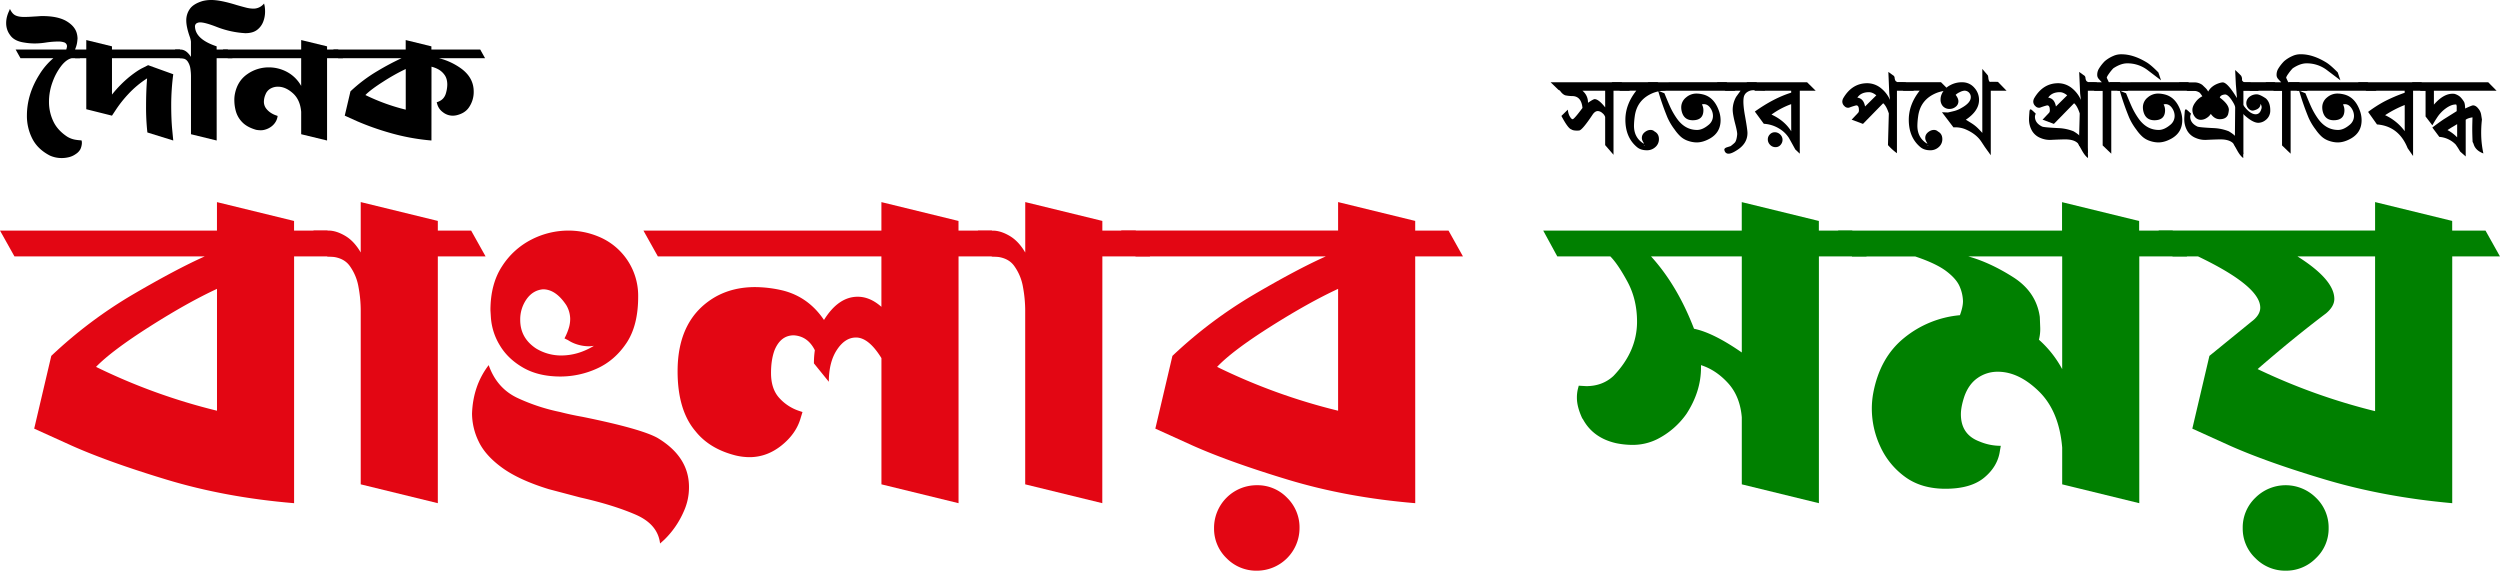 <svg xmlns="http://www.w3.org/2000/svg" viewBox="0 0 2723.7 621.75"><defs><style>.cls-1{fill:#e30613;}.cls-2{fill:green;}</style></defs><g id="Layer_2" data-name="Layer 2"><g id="Layer_1-2" data-name="Layer 1"><path d="M81.72,54h.16l5.26,9.39H78.38q-5.58,1-11.23,7.89a63.37,63.37,0,0,0-9.72,17.6,62.15,62.15,0,0,0-4.06,22.3,49.14,49.14,0,0,0,4.54,20.63q4.55,10,15.37,17.12a25,25,0,0,0,9.16,3.35,57.38,57.38,0,0,0,5.81.63h.48v.16l.16.16a1.14,1.14,0,0,0,.16.48,12.85,12.85,0,0,1,.16,2.39,18.37,18.37,0,0,1-1.59,6.37,14.49,14.49,0,0,1-4.94,5.26,21.89,21.89,0,0,1-9.08,3.82,30.43,30.43,0,0,1-6.21.64,31,31,0,0,1-13.06-2.71q-13.23-6.85-19.12-18.4A54.36,54.36,0,0,1,29.32,126q0-23.27,13.7-44.92A74,74,0,0,1,58.15,63.39H22.31L17.05,54H72.17A20.5,20.5,0,0,0,73,50.65a4.51,4.51,0,0,0-3-4.46,20.39,20.39,0,0,0-7.17-.95,94.86,94.86,0,0,0-12.9,1.11,79.26,79.26,0,0,1-12.11,1,67.51,67.51,0,0,1-11.47-1q-11-1.59-15.45-8.28a20.36,20.36,0,0,1-3.18-6.21,22,22,0,0,1-1-6.37,27.78,27.78,0,0,1,1-7.73A34.43,34.43,0,0,1,9.89,12c.31-.75.53-1.28.63-1.6a1.16,1.16,0,0,0,.16-.47h.16V9.72q2.38,5.25,5.89,7t9.56,1.75c3,0,6.64-.16,11-.48,2.23-.1,4.67-.27,7.33-.48H46.2q15.78,0,25.17,4.94,9.72,5.41,12.11,13.22a23.49,23.49,0,0,1,1,6.37l-.32,3.19a27.87,27.87,0,0,1-1.75,7Z"/><path d="M188.76,153.07l-28.19-8.76a245.09,245.09,0,0,1-1.43-28.51q0-16.24,1.11-30.42a106.41,106.41,0,0,0-20.47,17.12A128.73,128.73,0,0,0,126.64,119L122,126l-28-7V63.39H81.88L76.63,54H94V43.64l28,6.85V54h73.91l5.26,9.39H122v39.67A129.31,129.31,0,0,1,141,83.7q8.91-7.08,14.65-9.79L161.37,71l27.39,9.88a258.36,258.36,0,0,0-2.23,33.29q0,15.93,1.12,27.4Z"/><path d="M236.07,153.07l-28-6.84V82.83a58.53,58.53,0,0,0-.63-7.89,18.81,18.81,0,0,0-3-8c-1.59-2.33-4.14-3.51-7.65-3.51h-.79L190.67,54h6.05q6.22,0,11.31,8V45.4a23.19,23.19,0,0,0-1.43-5.74q-3.66-10.51-3.66-17.36a21.43,21.43,0,0,1,3.9-12.58q3.9-5.58,13.94-8.6A37.7,37.7,0,0,1,230.33,0q9.72,0,27.24,5.42Q263,7,267.69,8.2a33.71,33.71,0,0,0,8.2,1.2,14.63,14.63,0,0,0,11.79-5.58l.63,2.55a39.28,39.28,0,0,1,.48,6.69,30.47,30.47,0,0,1-1.91,10.27,20.18,20.18,0,0,1-6.61,9.09q-4.69,3.73-13,3.74a101.23,101.23,0,0,1-31.22-6.85q-12.58-4.93-18.16-4.94a7.54,7.54,0,0,0-4,1.2,4.11,4.11,0,0,0-1.44,3.58q.64,13.7,23.58,21.34V54h12.1l5.1,9.39h-17.2Z"/><path d="M356.33,153.07l-28.2-6.84V121.85q-1.11-13.21-9.08-20.31t-16.24-7.08a16.22,16.22,0,0,0-8.13,2.07,12.36,12.36,0,0,0-5.41,6.37,20.31,20.31,0,0,0-1.75,7.49,12.2,12.2,0,0,0,2.3,7.64,20.24,20.24,0,0,0,5.18,4.86,24.27,24.27,0,0,0,5.26,2.63l2.23.79-.32,1.76a15.57,15.57,0,0,1-1.67,4.3,17.87,17.87,0,0,1-4.22,5,20.75,20.75,0,0,1-7.65,3.91,15.83,15.83,0,0,1-4.62.63,27.57,27.57,0,0,1-4.94-.47q-10-2.88-15.21-8.37A27.53,27.53,0,0,1,257,121.3a44.53,44.53,0,0,1-1.67-11.23,33.12,33.12,0,0,1,.64-8q2.86-14,13.54-21.34a40.42,40.42,0,0,1,23.41-7.33,41.78,41.78,0,0,1,19.83,5,38.46,38.46,0,0,1,15.37,15.21V63.39h-80L242.92,54h85.21V43.64l28.2,6.85V54h12.1l5.26,9.39H356.33Z"/><path d="M470.05,153.07a234,234,0,0,1-46.19-8.6A290.38,290.38,0,0,1,389,132.05L375.6,126l6.21-26.45a164.1,164.1,0,0,1,29.63-22.29,282.53,282.53,0,0,1,26.12-13.87H368.43L363.17,54H442V43.64l28,6.85V54h53.21l5.25,9.39H478.18a70.88,70.88,0,0,1,24.53,11.47q13.38,10,13.38,24.85a29.43,29.43,0,0,1-5.58,17.84q-4.29,5.9-13.06,8a19.81,19.81,0,0,1-4.14.48,17.29,17.29,0,0,1-10.83-3.83,16.24,16.24,0,0,1-6.21-9.08l-.48-1.75,1.11-.32a20.41,20.41,0,0,0,3-1.43,12.35,12.35,0,0,0,3.19-2.71,13.94,13.94,0,0,0,2.47-4.46,35.64,35.64,0,0,0,1.75-10.19q0-6.54-2.95-10.6a20.31,20.31,0,0,0-6.85-6.13,30.12,30.12,0,0,0-7.41-2.86Zm-28-33.6V75.18a215.39,215.39,0,0,0-24.45,13.7q-13.79,8.76-19.51,14.66A217.37,217.37,0,0,0,442,119.47Z"/><path class="cls-1" d="M320.41,548.21Q245.92,542,181.93,522.67T77.36,485.18L37.25,467l18.62-79.27a491.83,491.83,0,0,1,88.82-66.85Q192,293.23,223,279.37H15.76L0,251.2H236.37v-31l84,20.53V251.2H356.7L372,279.37H320.41Zm-84-100.75V314.71q-32,14.81-73.3,41.07t-58.49,43.93A649.39,649.39,0,0,0,236.37,447.46Z"/><path class="cls-1" d="M477,548.21l-84-20.53v-190a142.07,142.07,0,0,0-2.39-24.83,55,55,0,0,0-9.79-23.4q-7.41-10-24.11-10L341.42,251.2h16.47q8.36,0,18.15,5.73T393,275.07V220.16l84,20.53V251.2h36.29l15.76,28.17H477Z"/><path class="cls-1" d="M719.13,592.15q-2.4-21-26.74-31.52T632.22,542l-34.38-9.08q-32.48-10-50.86-23.4t-25.54-28.65a70.41,70.41,0,0,1-7.17-30.08q1-30.56,18.15-53,9.06,25.79,32.47,36.29a208.85,208.85,0,0,0,45.36,14.8q11,2.87,24.36,5.25,63.5,12.9,81.65,22.92,34.38,20.54,34.38,53.49a63,63,0,0,1-5.73,26.74,96.59,96.59,0,0,1-21,30.56ZM610.73,410.21q-23.88,0-40.59-9.55t-25.55-24.35a66.88,66.88,0,0,1-9.78-30.56l-.48-7.64q0-28.65,12.65-48A82.28,82.28,0,0,1,579,261a88.27,88.27,0,0,1,40.35-9.79,85,85,0,0,1,32.47,6.45,69.57,69.57,0,0,1,43.45,65.65q0,31.53-12.89,50.62t-32.23,27.7A96.17,96.17,0,0,1,610.73,410.21Zm.48-22.92q18.62,0,35.81-10.5l-4.3.47a43.75,43.75,0,0,1-14.32-2.14,38.12,38.12,0,0,1-9.55-4.54L615,368.67l1.43-2.87a60.8,60.8,0,0,0,3.1-7.88,33.57,33.57,0,0,0,1.68-10.74,30.18,30.18,0,0,0-4.3-14.8q-11.46-17.19-25.31-17.19-11,1-17.91,10.74a38.26,38.26,0,0,0-6.92,22.68q0,19.59,17.19,31A52.53,52.53,0,0,0,611.21,387.29Z"/><path class="cls-1" d="M1044.31,548.21l-84-20.53V390.16q-13.86-22.44-27.7-22.45-11.94,0-20.77,13.37T903,415.94l-16.24-20.05a94.79,94.79,0,0,1,1-14.33q-7.65-15.27-22.92-16.23-14.32,0-21,16.23-3.84,10.51-3.82,24.83,0,17.19,8.83,27A50.39,50.39,0,0,0,870,447.46l4.3,1.43-1.91,6.21q-4.78,17.19-20.78,30.08t-35.09,12.89a66.44,66.44,0,0,1-15.28-1.91Q773.08,489,757.8,469.9,738.23,447,738.23,404.48q0-56.82,40.58-80.7,19.1-11,43.93-11a133.65,133.65,0,0,1,30.57,3.82q27.68,7.17,44.4,32,15.76-25.31,36.77-25.31,13.37,0,25.79,11V279.37H716.74L701,251.2H960.27v-31l84,20.53V251.2h36.29l15.76,28.17h-52Z"/><path class="cls-1" d="M1200.93,548.21l-84-20.53v-190a142.07,142.07,0,0,0-2.39-24.83,55,55,0,0,0-9.79-23.4q-7.41-10-24.11-10l-15.28-28.17h16.47q8.36,0,18.15,5.73t17,18.14V220.16l84,20.53V251.2h36.29L1253,279.37h-52Z"/><path class="cls-1" d="M1541.87,548.21q-74.49-6.19-138.48-25.54t-104.57-37.49L1258.71,467l18.62-79.27a491.83,491.83,0,0,1,88.82-66.85q47.26-27.69,78.31-41.55H1237.22l-15.76-28.17h236.37v-31l84,20.53V251.2h36.29l15.76,28.17h-52.05Zm-172.38,73.54a45.17,45.17,0,0,1-33.19-13.61,44.61,44.61,0,0,1-13.61-32.71,46.45,46.45,0,0,1,46.8-46.79,44.6,44.6,0,0,1,32.71,13.6,45.17,45.17,0,0,1,13.61,33.19,46.47,46.47,0,0,1-46.32,46.32Zm88.34-174.29V314.71q-32,14.81-73.54,41.07T1326,399.71A649.39,649.39,0,0,0,1457.83,447.46Z"/><path class="cls-2" d="M1981.65,548.21l-84-20.53V454.62q-1.92-22.92-15-37.25T1853.2,397.8v2.86q0,25.79-15.76,50.14a86.94,86.94,0,0,1-32,27.7,60,60,0,0,1-27.22,6.2,90.7,90.7,0,0,1-17.67-1.9q-24.82-5.74-35.81-25.79l-1-1.43q-5.73-12.42-5.73-22a40,40,0,0,1,1-9.55l1-3.82,8.12.48q17.65,0,29.61-11,25.79-26.73,25.78-59.21,0-24.34-10.5-43.69t-18.63-27.46h-57.77L1681.3,251.2h216.31v-31l84,20.53V251.2h36.29l15.76,28.17h-52Zm-84-164.26V279.37h-98.85q28.65,31.51,46.8,78.79Q1866.57,362.46,1897.61,384Z"/><path class="cls-2" d="M2330.71,548.21l-84-20.53V487.57q-3.35-39.63-25.31-61.12T2176.47,405a37.68,37.68,0,0,0-21.72,6.68q-9.8,6.71-14.57,20.06-3.82,11.46-3.82,19.58,0,22,20.06,29.6a59.07,59.07,0,0,0,22.92,4.78h.48l-1,5.73q-2.4,16.73-17,28.89t-42.26,12.18q-26.27,0-43.93-12.9a83.69,83.69,0,0,1-27-32.95,97.52,97.52,0,0,1-9.31-41.54,93.88,93.88,0,0,1,1.43-16.24q7.17-39.13,33.67-60.64a111.79,111.79,0,0,1,60.88-24.83q3.33-9.06,3.34-15.28a43.09,43.09,0,0,0-3.34-15.28q-3.35-8.6-14.57-17.19t-34.14-16.24h-68.76l-15.28-28.17h244v-31l84,20.53V251.2H2367l15.76,28.17h-52.05Zm-84-146.11V279.37H2144.48q23.86,6.69,48.94,22.68t28.9,43.22l.47,11.94a46.26,46.26,0,0,1-1.43,12.89A116.48,116.48,0,0,1,2246.67,402.1Z"/><path class="cls-2" d="M2671.65,548.21q-74.49-6.68-138.48-25.78T2428.6,485.18L2388.49,467l18.62-79.27,48.7-39.64q6.69-6.19,6.69-12.89,0-23.39-67.81-55.87H2367l-15.28-28.17h235.89v-31l84,20.53V251.2h36.29l15.76,28.17h-52Zm-181.46,73.54a45.39,45.39,0,0,1-32.94-13.61,44.19,44.19,0,0,1-13.85-32.71,44.74,44.74,0,0,1,13.85-33.19,46.7,46.7,0,0,1,65.89,0A44.78,44.78,0,0,1,2537,575.43a44.23,44.23,0,0,1-13.85,32.71A45.41,45.41,0,0,1,2490.19,621.75Zm97.42-173.81V279.37h-84.52q40.11,25.32,40.11,46.32,0,8.13-9.07,15.76-34.86,26.26-74.5,60.65A664.15,664.15,0,0,0,2587.61,447.94Z"/><path d="M1757.89,98.83v69.8l-9.1-10.53V127.44a8.73,8.73,0,0,0-3.11-4.28,7.78,7.78,0,0,0-4.83-2.17q-3.18,0-5.82,4-11,16.5-14.42,17.16a21.69,21.69,0,0,1-2.65.13c-2.82,0-4.81-.44-6-1.32q-3.59-.93-10.85-14.65l7-6.86a19.51,19.51,0,0,0,1.58,6.33q2.12,4.1,3.7,4.09t10.69-12.27q-1.2-12.53-10.69-12.93a40.92,40.92,0,0,1-7.92-.79q-3.16-1.05-5.94-5.15l-1.71-.92-8.45-8.18h77.19l9.24,9.24Zm-9.1,0H1724a16.12,16.12,0,0,1,6.07,13.06V112q5.81-4,7.26-4,4.35,0,11.48,9Z"/><path d="M1801.52,101.07q-18.15,7.13-20.53,26a82.35,82.35,0,0,0-.8,9.9q0,12.79,10.13,19.26a5.47,5.47,0,0,0,2.13.27h.94c.35.7-.58,1.41-2.77,2.11,1.05,0,1.58-.22,1.58-.66a19.68,19.68,0,0,1-1.52-2.38,13.72,13.72,0,0,1-1.78-3.82q-.93-5.67,4.88-9a9.22,9.22,0,0,1,4.36-1.19,6.07,6.07,0,0,1,4.48,1.71q4.76,2.52,4.75,8.31a11.17,11.17,0,0,1-3.89,8.65,13.28,13.28,0,0,1-9.17,3.49q-6.74,0-10.82-3.43-12.66-10.55-12.67-29.82,0-16.62,11.88-31.66H1765l-9.24-9.24h50.14l9,9A41.32,41.32,0,0,0,1801.52,101.07Z"/><path d="M1804.34,98.83l-9.24-9.24H1881l9.76,9.24Zm59,51.85q-7.78,4.48-14.78,4.49a29.22,29.22,0,0,1-9.3-1.66,22.73,22.73,0,0,1-8.38-4.84,44.72,44.72,0,0,1-6.33-7.42,65.46,65.46,0,0,1-7.79-13,286.21,286.21,0,0,1-10.29-29.43l6.86,2.78q4.1,10,5.94,14.08a80.86,80.86,0,0,0,7.52,13.27q8.84,12.61,22.17,12.62,5.94,0,12.53-5.54a12.36,12.36,0,0,0,4.75-9.64,14.94,14.94,0,0,0-2.64-8.44q-3-4.48-7.25-4.49a11.17,11.17,0,0,0-2.12.27,13.47,13.47,0,0,1,1.59,6.59q-.13,10.69-11.61,10.69-9.9,0-12.14-10.29a17.94,17.94,0,0,1-.4-3.56,13.64,13.64,0,0,1,5.28-11,17.17,17.17,0,0,1,11.61-4.22,30.45,30.45,0,0,1,6.2.8q13.2,2.89,18.48,19.52a30.27,30.27,0,0,1,1.31,8.71Q1874.53,144.08,1863.32,150.68Z"/><path d="M1910.29,98.3a11.7,11.7,0,0,0-6.86,2.11,8.63,8.63,0,0,0-3.69,5.8q-1.07,6.21,1.31,19.53,2.78,15.45,2.78,19.14,0,11.75-11.88,19-5.54,3.56-8.71,3.56a4.23,4.23,0,0,1-4.35-3.3,2.29,2.29,0,0,1-.27-1.06c0-1.14,1-2,2.91-2.63,2.55-.79,3.91-1.23,4.09-1.32q4.22-3.3,4.88-4.36c1-1.58,1.76-4.31,2.11-8.18q.27-2.51-2.24-12-2.64-10.16-2.64-15.17a29,29,0,0,1,3.82-14l4.76-6.59h-16.5l-9.37-9.24h43l9.76,9.24Q1918.07,98.31,1910.29,98.3Z"/><path d="M1960.83,98.83v68.61l-4.89-4.62q-6.46-11.74-7.12-12.8a32,32,0,0,0-10.56-10,35.72,35.72,0,0,0-16.62-5.15l-9.77-13.33q20.52-14.64,39.59-20.58V98.83H1912l-9.34-9.24h66.1l9.37,9.24Zm-26.39,61.48a7.94,7.94,0,0,1-6-2.57,8.27,8.27,0,0,1-2.44-5.87,7.59,7.59,0,0,1,2.25-5.48,7.28,7.28,0,0,1,5.41-2.31,8.22,8.22,0,0,1,5.14,1.85,8,8,0,0,1,1.59,11.28A7,7,0,0,1,1934.44,160.31Zm17-46.84A87,87,0,0,0,1930,124.82q14.16,6.47,21.51,18.21Z"/><path d="M2059.13,108.85l-.8-6.86-1-23.62,6.07,4.36c.17.35.39.75.66,1.19.17,2.2.61,3.69,1.32,4.48l1.85,1.19H2071a32.55,32.55,0,0,1,5.28.26l9,9h-18.6v68.08a60.67,60.67,0,0,1-9.77-8.85l.93-34.5q-2.82-8.46-6.17-11.1l-22,22.5-12.34-4.62,7.12-7.51a4.07,4.07,0,0,0,.8-2.9c0-3.51-1-5.23-3-5.14a68.81,68.81,0,0,0-7.78,2.51,5.35,5.35,0,0,1-5-1.72,6.71,6.71,0,0,1-2.31-4.88,8.39,8.39,0,0,1,1.32-4.22q9.36-15.57,25.33-15.83a23.87,23.87,0,0,1,15.31,5.27A33.91,33.91,0,0,1,2059.13,108.85ZM2031.94,116l12.28-12.14q-4.23-3.44-8-3.43-8.72,0-12.67,5.94Q2030.36,107.26,2031.94,116Z"/><path d="M2110.27,101.07q-18.15,7.13-20.53,26a82.35,82.35,0,0,0-.8,9.9q0,12.79,10.13,19.26a5.53,5.53,0,0,0,2.14.27h.93c.35.7-.57,1.41-2.77,2.11,1.05,0,1.58-.22,1.58-.66a21.52,21.52,0,0,1-1.52-2.38,13.72,13.72,0,0,1-1.78-3.82q-.92-5.67,4.88-9a9.22,9.22,0,0,1,4.36-1.19,6.09,6.09,0,0,1,4.49,1.71q4.74,2.52,4.75,8.31a11.15,11.15,0,0,1-3.9,8.65,13.26,13.26,0,0,1-9.17,3.49q-6.72,0-10.82-3.43-12.66-10.55-12.66-29.82,0-16.62,11.87-31.66h-17.68l-9.24-9.24h50.14l9,9A41.33,41.33,0,0,0,2110.27,101.07Z"/><path d="M2168.91,98.83v70.32l-6.47-9-3.83-5.8q-5.81-8.85-18.21-13.86a29.44,29.44,0,0,0-12.13-1.71l-12.54-16.5,6.47.27c2.46-.54,4.92-1.11,7.39-1.74a30.5,30.5,0,0,0,7.38-3.2q10.17-5.61,10.16-11.74a6.9,6.9,0,0,0-2-5.07,6.71,6.71,0,0,0-5-2,12.84,12.84,0,0,0-5,1.6,15.07,15.07,0,0,0-4.49,2.94c2,2.59,3,4.91,3,7a7.27,7.27,0,0,1-3,6,10.33,10.33,0,0,1-6.54,2.34,9.5,9.5,0,0,1-7.52-3.17,10.57,10.57,0,0,1-2.37-7.12,14.19,14.19,0,0,1,1-5.28,20,20,0,0,1,9.5-10.29,26.29,26.29,0,0,1,13.73-3.17,17,17,0,0,1,12.6,6,19.45,19.45,0,0,1,5.08,13.26q0,11.88-14.38,21.51,5.4,3.3,7,4.36a40,40,0,0,1,6.47,5.28c1.75,1.75,3.25,3.34,4.48,4.74V75.08l6.07,7.12.4,1.72q.26,4.22,1.71,5.27,3.69-.12,8.84,0l9.37,9.64Z"/><path d="M2267.07,108.85l-.79-6.86-1.05-23.62,6.07,4.36c.17.35.39.75.66,1.19.17,2.2.61,3.69,1.32,4.48l1.84,1.19H2279a32.55,32.55,0,0,1,5.28.26l9,9h-18.61v68.08a61.11,61.11,0,0,1-9.76-8.85l.92-34.5q-2.8-8.46-6.16-11.1l-22,22.5-12.34-4.62,7.12-7.51a4.08,4.08,0,0,0,.79-2.9c0-3.51-1-5.23-3-5.14a68.56,68.56,0,0,0-7.79,2.51,5.33,5.33,0,0,1-4.94-1.72,6.71,6.71,0,0,1-2.31-4.88,8.39,8.39,0,0,1,1.32-4.22q9.36-15.57,25.33-15.83a23.87,23.87,0,0,1,15.31,5.27A33.79,33.79,0,0,1,2267.07,108.85ZM2239.89,116l12.27-12.14q-4.22-3.44-8-3.43-8.72,0-12.67,5.94Q2238.31,107.26,2239.89,116Z"/><path d="M2268.06,163.61q-3.49-6.33-4.29-7.52-4.21-4.22-13.72-4.22-4.49,0-15.57.53a25.58,25.58,0,0,1-11.48-2.11,18.59,18.59,0,0,1-9-7.52,24.94,24.94,0,0,1-3.43-12.94c0-1.31.13-3.65.39-7a13.53,13.53,0,0,1,.4-2.9,1.19,1.19,0,0,1,1.06-.79q.78,0,5.54,4.75a7.29,7.29,0,0,0-.93,3.16q0,7,7.79,10.82,1.84.93,18.34,1.72A50,50,0,0,1,2259,143q6.46,3.83,8.32,6.86,5,6.21,6.33,10.42,1.18,3.57,1.19,11.88C2272.66,170.69,2270.39,167.84,2268.06,163.61Z"/><path d="M2339.78,76.4a36,36,0,0,0-22.3-7.39q-6.87,0-15.05,5.41a46.69,46.69,0,0,0-4.35,5.27q-2.91,4-2.77,5.15l2.24,4.75h11.88l9.23,9.24h-18.47v68.61l-9.37-9V98.83h-8.91l-9.16-9.24h17.15q-1.72-1.71-3.37-3.63a6.37,6.37,0,0,1-1.64-4.29,12.94,12.94,0,0,1,1.45-6.2,43.76,43.76,0,0,1,6.73-8.77A36.09,36.09,0,0,1,2302.3,61a20.79,20.79,0,0,1,9.11-1.85q13.05,0,27.84,9.11,4.62,2.9,12.27,10.68l2.9,8.58Z"/><path d="M2307.31,98.83l-9.23-9.24H2384l9.76,9.24Zm59,51.85q-7.78,4.48-14.77,4.49a29.23,29.23,0,0,1-9.31-1.66,22.68,22.68,0,0,1-8.37-4.84,44.18,44.18,0,0,1-6.34-7.42,65.34,65.34,0,0,1-7.78-13,288.89,288.89,0,0,1-10.3-29.43l6.86,2.78q4.09,10,5.94,14.08a81.6,81.6,0,0,0,7.52,13.27q8.85,12.61,22.17,12.62,5.94,0,12.54-5.54a12.39,12.39,0,0,0,4.75-9.64,14.94,14.94,0,0,0-2.64-8.44c-2-3-4.44-4.49-7.26-4.49a11.18,11.18,0,0,0-2.11.27,13.47,13.47,0,0,1,1.59,6.59q-.15,10.69-11.62,10.69-9.9,0-12.14-10.29a18.64,18.64,0,0,1-.39-3.56,13.66,13.66,0,0,1,5.27-11,17.21,17.21,0,0,1,11.62-4.22,30.53,30.53,0,0,1,6.2.8q13.19,2.89,18.47,19.52a29.94,29.94,0,0,1,1.32,8.71Q2377.51,144.08,2366.29,150.68Z"/><path d="M2444.14,99v69.27l-9.36-9.37.39-41.69q0-2.51-3.83-8.18-4.35-6.46-7.52-6.07-4.62.52-5.41,3.33,9.9,7.45,9.9,13.46a26.46,26.46,0,0,1-.92,5.06q-2,5.07-9,5.06-5.67,0-9.76-5.8a13.72,13.72,0,0,1-4.68,4.55,11.41,11.41,0,0,1-6,1.91,8.16,8.16,0,0,1-6.79-3.33,12,12,0,0,1-2.58-7.53q0-4,3.57-8.63a20,20,0,0,1,7.25-6.15,30.12,30.12,0,0,0-2.77-3.8,11,11,0,0,0-6.33-2.09h-7.26l-9.23-9.24h16.75a14.73,14.73,0,0,1,8.84,2.77l3.57,3.43a13.83,13.83,0,0,1,2.77,3.83q3.69-6.69,12.53-9.39a15.72,15.72,0,0,1,3.3-.64q4.88,0,14.25,15l1.32,2.07-1.24-15-.74-15.57q4.15,3.74,6.48,6.26a7.41,7.41,0,0,1,1,3.07v1.86a4.93,4.93,0,0,0,3,2.4h6.07L2461,99Z"/><path d="M2437.22,163.61c-2.33-4.22-3.77-6.73-4.29-7.52q-4.23-4.22-13.73-4.22-4.48,0-15.56.53a25.53,25.53,0,0,1-11.48-2.11,18.66,18.66,0,0,1-9-7.52,25,25,0,0,1-3.43-12.94c0-1.31.13-3.65.4-7a13.44,13.44,0,0,1,.39-2.9,1.2,1.2,0,0,1,1.06-.79q.8,0,5.54,4.75a7.4,7.4,0,0,0-.92,3.16q0,7,7.78,10.82,1.86.93,18.34,1.72a50.12,50.12,0,0,1,15.84,3.43q6.46,3.83,8.31,6.86,5,6.21,6.33,10.42,1.2,3.57,1.19,11.88C2441.81,170.69,2439.55,167.84,2437.22,163.61Z"/><path d="M2467.89,131.15a12.82,12.82,0,0,1-7.52,2.64q-7.78,0-21.11-14.25V112h2.64l3.56,4.49q6.08,7.65,11.61,8,4.75.25,6.47-5.28a6.14,6.14,0,0,0-.79-6.07v.13q0,5.41-7.66,7.13c-1.85.35-3.6-.34-5.28-2a8.56,8.56,0,0,1,.4-12.47,12.6,12.6,0,0,1,8.44-3.16q3.3,0,10,4.48,4.76,4.35,4.75,12.8A12.81,12.81,0,0,1,2467.89,131.15ZM2451.4,98.83,2442,89.59h36.15l9.37,9.24Z"/><path d="M2535.18,76.4a36,36,0,0,0-22.3-7.39q-6.86,0-15,5.41a46.69,46.69,0,0,0-4.35,5.27q-2.91,4-2.77,5.15l2.24,4.75h11.88l9.23,9.24H2495.6v68.61l-9.37-9V98.83h-8.9l-9.18-9.24h17.16q-1.72-1.71-3.37-3.63a6.38,6.38,0,0,1-1.65-4.29,13.18,13.18,0,0,1,1.45-6.2,44.12,44.12,0,0,1,6.74-8.77,36.09,36.09,0,0,1,9.23-5.74,20.75,20.75,0,0,1,9.1-1.85q13.07,0,27.85,9.11,4.62,2.9,12.27,10.68l2.9,8.58Z"/><path d="M2502.72,98.83l-9.23-9.24h85.9l9.76,9.24Zm59,51.85q-7.78,4.48-14.77,4.49a29.23,29.23,0,0,1-9.31-1.66,22.81,22.81,0,0,1-8.38-4.84,44.72,44.72,0,0,1-6.33-7.42,65.34,65.34,0,0,1-7.78-13,288.89,288.89,0,0,1-10.3-29.43l6.86,2.78q4.09,10,5.94,14.08a80.86,80.86,0,0,0,7.52,13.27q8.85,12.61,22.17,12.62,5.94,0,12.54-5.54a12.39,12.39,0,0,0,4.75-9.64A14.94,14.94,0,0,0,2562,118q-3-4.48-7.26-4.49a11.08,11.08,0,0,0-2.11.27,13.47,13.47,0,0,1,1.58,6.59Q2554,131,2542.57,131q-9.9,0-12.14-10.29a18.64,18.64,0,0,1-.39-3.56,13.63,13.63,0,0,1,5.27-11,17.21,17.21,0,0,1,11.62-4.22,30.61,30.61,0,0,1,6.2.8q13.18,2.89,18.47,19.52a29.94,29.94,0,0,1,1.32,8.71Q2572.92,144.08,2561.7,150.68Z"/><path d="M2629,98.83V170l-5.94-8.58q-9.64-24-33.38-25.86L2580,121.92a139.43,139.43,0,0,1,17.42-11.22,170.23,170.23,0,0,1,22.43-9.63V98.83h-41.83l-9.1-9.24h69l9.1,9.24Zm-9.11,15.57a118.57,118.57,0,0,0-21.37,11.08,55.34,55.34,0,0,1,21.37,17.42Z"/><path d="M2651.69,98.83V114Q2662,102.12,2672,102.13a16.71,16.71,0,0,1,2.11.13,16.27,16.27,0,0,1,6.07,3.16,27.33,27.33,0,0,1,4.09,5.15q1.32,1.84,1.45,7.65,7.39-3.42,8.58-3.43c2,0,4,1.19,5.8,3.56a13.24,13.24,0,0,1,3,6.21l.92,5.67a126.65,126.65,0,0,0-.79,17.42,105.55,105.55,0,0,0,2.37,19.53q-8.45-3.18-10.55-9.9a11.39,11.39,0,0,0-1.19-2.64q-.39-7.92-.39-14.91,0-3.3.26-11.87c-3.43.52-5.9,1.4-7.39,2.63v40l-6.07-5.41a86,86,0,0,0-4.88-7.65,27.85,27.85,0,0,0-17.81-8.31L2650,138.94q5.42-4.23,12.41-9,.26-.14,14.12-8.84v-5.55a7.87,7.87,0,0,0-.53-1.71h-.66q-5,0-11.22,4.62a37.61,37.61,0,0,0-8.44,8.84q-3.18,4.74-5.68,9.23l-7.39-9.63V98.83h-5.41l-9.63-9.24h83.26l9.11,9.24Zm25.33,50.8V135.24l-5.12,3.08c-.53.26-2.34,1.4-5.42,3.4A41.73,41.73,0,0,1,2677,149.63Z"/></g></g></svg>